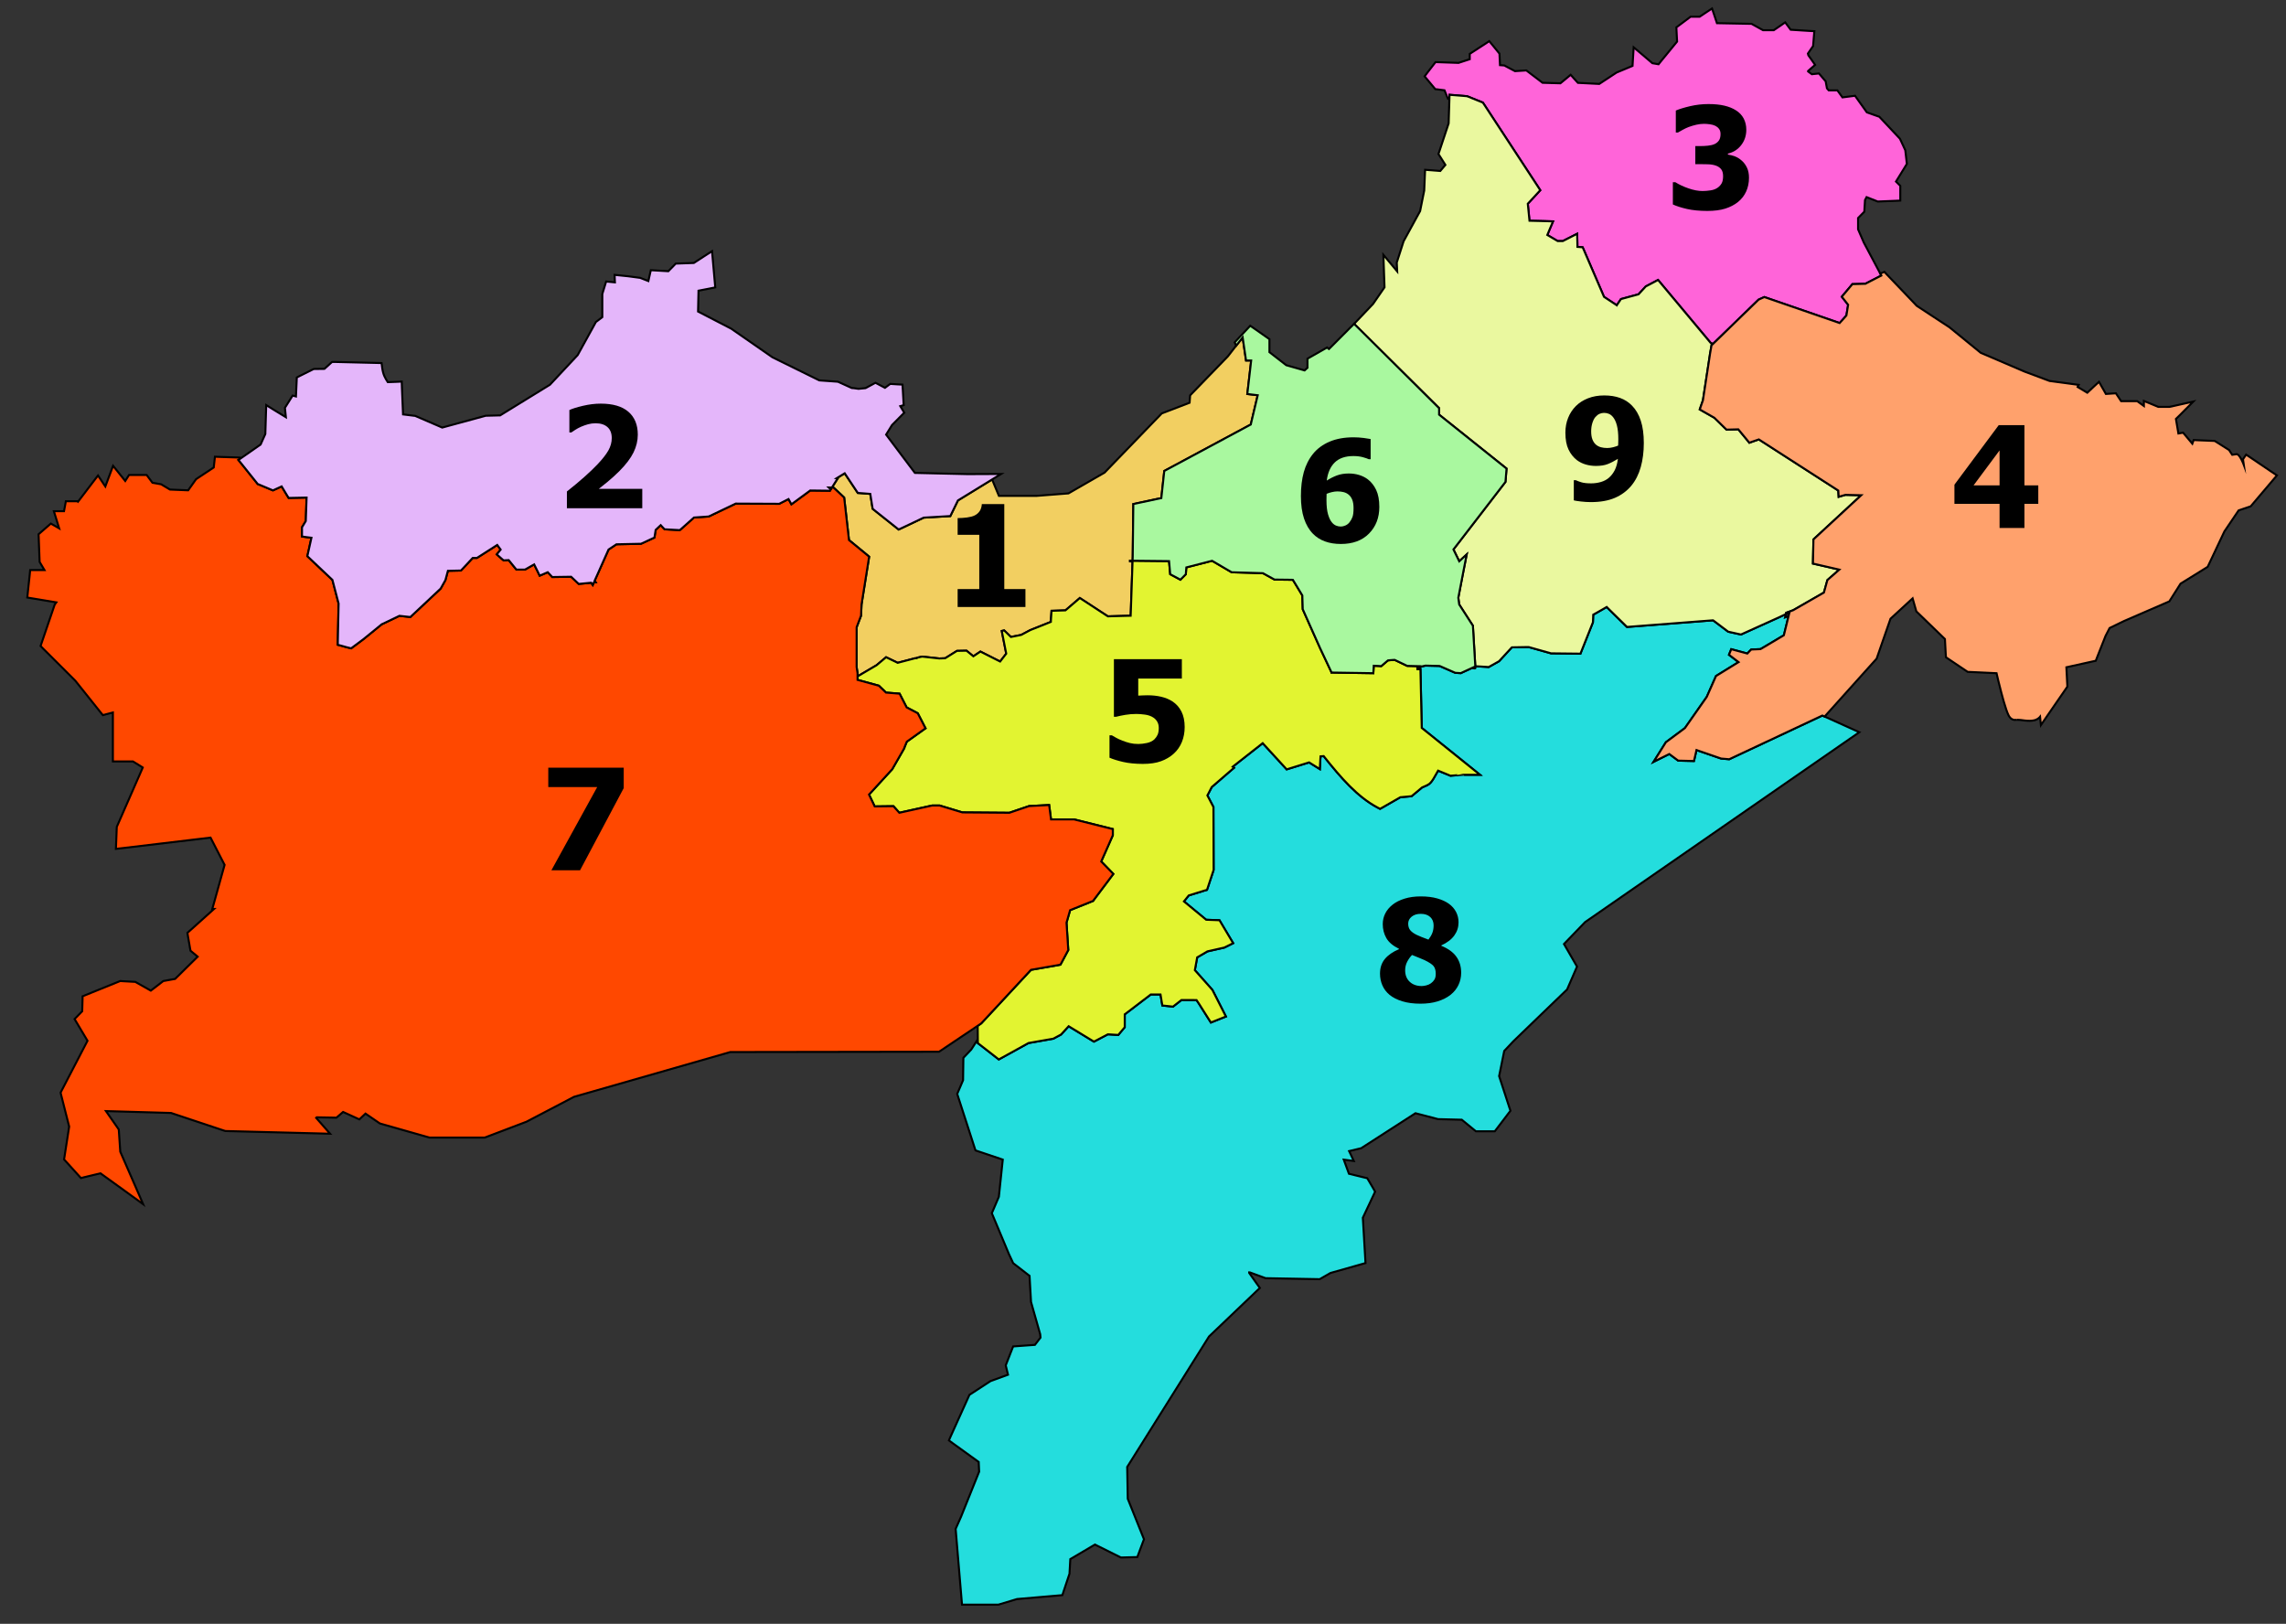 <?xml version="1.0" encoding="utf-8"?>
<!-- Generator: Adobe Illustrator 16.0.0, SVG Export Plug-In . SVG Version: 6.00 Build 0)  -->
<!DOCTYPE svg PUBLIC "-//W3C//DTD SVG 1.1//EN" "http://www.w3.org/Graphics/SVG/1.1/DTD/svg11.dtd">
<svg version="1.1"
	 id="svg2" xmlns:dc="http://purl.org/dc/elements/1.1/" xmlns:cc="http://creativecommons.org/ns#" xmlns:rdf="http://www.w3.org/1999/02/22-rdf-syntax-ns#" xmlns:svg="http://www.w3.org/2000/svg" xmlns:sodipodi="http://sodipodi.sourceforge.net/DTD/sodipodi-0.dtd" xmlns:inkscape="http://www.inkscape.org/namespaces/inkscape" sodipodi:docname="Districts_of_Oran_Province.svg" inkscape:version="0.48.4 r9939" sodipodi:version="0.32"
	 xmlns="http://www.w3.org/2000/svg" xmlns:xlink="http://www.w3.org/1999/xlink" x="0px" y="0px" width="1134.001px"
	 height="805.5px" viewBox="56 24.5 1134.001 805.5" enable-background="new 56 24.5 1134.001 805.5" xml:space="preserve">
<rect x="56" y="24.5" width="1134.001" height="805.5" fill="#333333" stroke="none"/>
<title  id="title3018">Districts of Oran Province</title>
<sodipodi:namedview  id="namedview37" pagecolor="#ffffff" bordercolor="#666666" borderopacity="1" objecttolerance="10" gridtolerance="10" inkscape:cy="419.5" guidetolerance="10" inkscape:cx="627.5" inkscape:zoom="0.27968127" inkscape:current-layer="svg2" inkscape:window-y="0" inkscape:window-x="0" inkscape:window-width="640" inkscape:pageopacity="0" inkscape:pageshadow="2" inkscape:window-height="480" showgrid="false" inkscape:window-maximized="0">
	</sodipodi:namedview>
<polygon fill="#F2CF61" stroke="#000000" stroke-miterlimit="10" points="679.91,220.56 679.191,223.59 676.75,233.87 
	676.47,235.09 675.34,235.69 633.56,258.12 632.31,269.59 632.09,271.59 630.12,272 618.2,274.53 617.91,300.53 617.91,300.59 
	617.84,302.64 616.5,302.62 616.5,302.97 617.82,303.07 616.98,327.31 616.88,329.94 614.29,330 606.48,330.22 605.6,330.25 
	604.85,329.78 591.66,321.16 585.26,326.66 584.51,327.28 583.54,327.31 577.63,327.5 577.38,331.25 577.29,333 575.63,333.66 
	567.01,337.09 566.98,337.13 566.88,337.16 566.85,337.19 562.98,339.25 562.63,339.44 562.23,339.53 558.91,340.19 557.47,340.47 
	556.41,339.44 554.13,337.22 552.94,337.5 554.91,347.5 555.16,348.75 554.38,349.75 553.54,350.84 552.13,352.66 550.07,351.63 
	542.35,347.72 540.57,348.91 538.85,350.06 537.25,348.75 535.44,347.28 530.72,347.38 525.47,350.66 524.85,351.03 524.1,351.06 
	522.22,351.13 521.85,351.13 513.5,350.22 513.44,350.22 511.06,350.75 510.78,351.03 509.97,351.03 502.31,353.03 501.31,353.31 
	500.38,352.84 495.56,350.53 491.09,354.28 490.91,354.44 490.72,354.56 483.44,358.84 481.4,360.05 481.4,358.5 481.37,358.28 
	481.35,358.12 480.94,355.41 480.94,335.66 482.97,330.31 483.15,329.91 483.15,329.44 483.37,324.5 483.37,324.37 486.9,302.22 
	487.15,300.65 485.94,299.62 477.15,292.4 474.87,272.31 474.75,271.31 474,270.59 470.25,267.09 469.47,266.37 468.67,266.35 
	469.35,265.28 471.53,261.84 471,261.75 475.03,259.28 480.78,267.91 481.53,269.03 482.88,269.12 487.72,269.5 488.72,275.84 
	488.91,276.91 489.75,277.59 500.44,286.09 501.78,287.16 503.35,286.44 514.22,281.28 525.81,280.59 527.41,280.5 528.13,279.03 
	531.19,272.75 544.13,264.81 548.14,262.35 548.69,263.66 551.53,270.5 570,270.5 586.03,269.25 603.94,258.94 631.84,230.06 
	632.281,229.59 632.84,229.38 646.12,224.28 646.31,221.62 646.38,220.62 647.09,219.88 665,201.38 665.191,201.16 668.441,196.97 
	669.24,195.95 672.441,191.88 673.38,198.28 674.12,203.31 676.66,203.31 676.31,206.44 674.75,219.94 676.81,220.19 "/>
<polygon fill="#FF64D9" stroke="#000000" stroke-miterlimit="10" points="1001.441,106.59 996.531,114.56 997.84,115.87 
	998.66,116.69 998.66,124 996,124.12 988.06,124.44 987.47,124.47 986.941,124.25 981.941,122.28 981.16,123.75 980.88,128.5 
	980.81,129.53 980.06,130.28 977.72,132.66 977.72,138.25 980.56,144.81 980.62,144.94 980.66,145 987.941,158.72 988.74,160.22 
	989.26,161.19 986.76,162.47 981.91,164.97 981.35,165.28 980.731,165.28 974.91,165.44 969.66,171.69 972.04,174.72 972.79,175.69 
	972.6,176.88 972.071,180.16 971.941,180.97 971.41,181.6 969.821,183.38 968.571,184.75 966.821,184.13 931.22,171.85 
	928.38,173.13 905.54,195.31 905.321,195.17 905.34,195 905.18,194.91 904.531,194.53 879.93,165.09 878.5,163.37 876.5,164.44 
	872.84,166.37 872.401,166.59 872.09,166.94 868.81,170.5 861.09,172.59 860.09,172.87 859.5,173.75 858.21,175.66 858.031,175.94 
	858,175.91 851.691,171.75 841.781,148.72 841.09,147.16 839.401,147.03 838.5,146.97 838.47,144.87 838.37,140.47 834.441,142.47 
	831.25,144.09 828.72,144.09 823.56,141.06 824.81,138.06 826.401,134.31 822.34,134.19 814.72,134 813.88,125.56 818.59,120.47 
	820.06,118.87 818.88,117.03 792.06,76.09 791.56,75.37 790.781,75.06 784.191,72.4 783.781,72.25 783.38,72.19 778,71.75 
	775.06,71.53 775,73.56 774.31,73.53 773.62,71.88 772.56,69.28 769.09,68.84 768,68.72 767.3,67.88 764.12,64.07 762.71,62.35 
	764.05,60.57 767.24,56.44 768.12,55.32 769.52,55.35 779.52,55.69 785.09,53.88 785.09,51.22 786.34,50.41 792.71,46.28 
	794.77,44.91 796.37,46.85 799.21,50.35 799.81,51.07 799.87,51.97 800.09,56.82 801.74,56.94 802.31,57 802.81,57.29 
	807.531,59.79 812.151,59.5 813.18,59.44 813.99,60.07 821.21,65.57 830.06,65.82 833.09,63.32 835.151,61.6 836.93,63.6 
	838.75,65.6 849.34,66.13 857.81,60.56 858.031,60.44 858.25,60.35 865.84,57.19 866.06,53.53 866.401,47.97 870.651,51.56 
	875.68,55.85 878.75,56.38 879.87,54.97 887.941,45.13 887.651,39.53 887.59,38.06 888.781,37.19 893.87,33.38 894.59,32.81 
	899.12,32.81 902.25,30.72 905.281,28.72 906.441,32.16 907.72,36 924.151,36.31 924.84,36.31 925.47,36.65 930.56,39.47 
	935.93,39.47 939.37,37.12 941.56,35.59 943.151,37.72 944.281,39.25 953.191,39.81 956.031,39.97 955.781,42.81 955.47,46.62 
	955.401,47.37 954.97,47.97 952.84,51.06 953.06,51.94 954.97,54.62 956.401,56.69 954.531,58.31 952.93,59.72 952.93,59.94 
	954.781,61.31 956.87,61.09 958.31,60.94 959.25,62.03 961.151,64.28 961.651,64.84 961.781,65.59 962.281,68.31 963.191,69.34 
	967.47,69.34 968.281,70.47 969.97,72.81 974.56,72.22 976.22,72 977.18,73.37 982.09,80.25 987.59,82.19 988.25,82.4 988.72,82.9 
	998.25,93.06 998.531,93.4 998.72,93.81 1000.93,98.56 1001.12,98.97 1001.191,99.4 1001.81,104.81 1001.941,105.78 "/>
<path fill="#24DDDD" stroke="#000000" stroke-miterlimit="10" d="M978.34,387.72l-4.06,2.81L842.31,481.91L833,491.56l-1.16,1.221
	l5.75,9.97l0.72,1.22l-0.56,1.28l-4.13,9.53l-0.21,0.529L833,515.69L806.75,541l-4.56,4.84l-2.53,12.47l5.149,15.811l0.471,1.38
	l-0.9,1.16l-6.03,7.93l-0.85,1.101h-9.34l-0.78-0.631l-6.25-5.119l-11.439-0.28h-0.311l-0.32-0.101l-10.899-2.84l-26.57,17.12
	l-0.399,0.25l-0.471,0.101l-3.56,0.869l-1.91,0.44l2.31,4.91l-4.97-0.66l2.57,7l7.939,1.94l1.12,0.25l0.63,1.029l2.561,4.37
	l0.72,1.28l-0.6,1.32l-5.471,11.619l1.19,20.28l0.13,2.22l-2.16,0.601L716,655.97l-4.69,2.69l-0.649,0.37h-0.78l-25.53-0.471h-0.47
	l-0.439-0.149l-7.41-2.72h-0.37v0.22l3.899,5.53l1.41,1.97l-1.75,1.649l-23.47,22.41l-40.59,64.721l0.28,15.779l7.65,19.09l0.41,1
	l-0.41,1.03l-2.25,6.04l-0.65,1.75l-1.88,0.061l-5.59,0.149h-0.69l-0.62-0.31l-12.25-6.09l-12.22,7.22l-0.38,6.81v0.37l-0.12,0.351
	l-2.88,8.619L583,815.78l-1.84,0.16l-20.66,1.779l-8.84,2.66l-0.38,0.12h-18.06l-0.22-2.56l-2.88-34.28l-0.06-0.72l0.28-0.66
	l2.38-5.34l9-22.41l-0.22-4.811l-12.94-9.34l-1.84-1.35l0.9-2.061l8.94-19.779l0.32-0.75l0.68-0.44l9.53-6.22l0.25-0.15l0.32-0.13
	l8.37-3.06l-0.91-3.78l-0.21-0.851l0.31-0.81l2.72-6.97l0.65-1.62l1.75-0.13l9.04-0.65l2.78-3.6l-0.16-1.69l-4.47-15.75l-0.09-0.31
	V670l-0.72-12.62l-7.6-5.88l-0.53-0.4l-0.28-0.63l-1.97-4.22v-0.06l-0.03-0.061l-7.84-18.72L548,626.31l0.47-1.06l3.03-7.09
	l1.94-18.44l-12.22-4.12l-1.31-0.439l-0.44-1.34l-8.31-25.69l-0.32-1l0.41-0.939l2.5-5.851l0.13-10.03l0.03-1.09l0.75-0.779
	l3.15-3.311l1.35-2.1l1.62-2.561l0.28,0.21l0.03,1.29l1.07,0.811l7.87,6.13l1.44,1.12l1.59-0.87l13.19-7.28h0.1l11.78-2.07
	l0.43-0.09l0.41-0.22l3-1.62l0.41-0.22l0.31-0.351l3.31-3.619l0.03-0.03l0.1-0.101l0.15,0.101l11.03,6.72l1.35,0.811l1.4-0.721
	l4.88-2.56l0.59-0.32h0.41l3.41,0.22l1.4,0.07l0.88-1.07l1.65-1.97l0.66-0.78v-6.399l0.06-0.04l0.06-0.061l0.07-0.029l12.53-9.561
	l0.19-0.1l0.03-0.061h4.811l0.029,0.12v0.04l0.53,3.21l0.35,2.101l2.12,0.22l2.03,0.22l1.13,0.12l0.87-0.689l3.25-2.53l0.03-0.03
	l0.029-0.03l7.5,0.03c1.671,2.37,2.61,4.13,5.91,9.22l1.221,1.91l2.119-0.85l2.5-1l2.82-1.12l-1.38-2.72l-5.19-10.221l-0.18-0.31
	l-0.22-0.25l-8.44-9.5l1.16-6.35l4.93-2.87l0.03-0.03h0.04l0.061-0.03l0.06-0.04h0.06l0.07-0.029l8-1.811l0.34-0.09l0.28-0.16
	l1.28-0.62l2.689-1.35l-1.529-2.561l-4.471-7.5l-0.779-1.31l-1.53-0.06l-5.07-0.19l-11.03-9.09l2.381-2.97l7.689-2.381l1.37-0.399
	l0.47-1.38l2.69-8.12l0.12-0.44v-0.439l-0.09-30.03v-0.69l-0.32-0.59l-2.68-5.13l2.149-4.15l8.53-7.38l2.54-2.19l-0.66-0.53
	l0.56-0.44l14.32-11.25l10.71,11.69l1.19,1.31l1.689-0.53l9.44-2.93l1.34,0.84l3.97,2.47l0.25-4.69l0.101-1.62l1.56-0.13
	c8.67,10.91,16.771,20.17,26.59,25.44l1.38,0.72l1.341-0.75l8.72-5l4.75-0.44l0.84-0.09l0.66-0.54l4.53-3.78l2.189-0.97l0.09-0.03
	h0.03l0.04-0.03c0.01,0,0.01,0.01,0.03,0L764,414v-0.03c0.41-0.19,0.7-0.37,0.91-0.53c0.25-0.21,0.51-0.43,0.75-0.69
	c0.47-0.52,0.939-1.16,1.43-1.97c0.811-1.33,1.54-2.74,2.29-4l5.561,2.28l0.59,0.25l0.66-0.06c0,0,1.399-0.11,2.869-0.22
	c1.41-0.1,3.2-0.18,3.2-0.19h7.9l-6.16-4.96l-22.72-18.29l-0.62-27.97l-0.03-1.11l-0.03-1.27l0.71-0.15l1.471-0.34l0.34-0.06h0.35
	l6.19,0.15l0.53,0.04l0.5,0.21l7.22,3.16l2.75,0.16l0.03-0.03l5.439-2.5l1.47,0.2l0.28-0.17l-0.04-0.81l0.22-0.1l0.69,0.03
	l5.75,0.35l5.12-2.88l0.03-0.03l5.5-5.97l0.819-0.88l1.19-0.03l6.72-0.12h0.4l0.38,0.09l10.75,3.03h0.03l14.56,0.16l6.19-15.56
	l0.09-2.22l0.06-1.56l1.351-0.75l3.5-2l1.84-1.07l1.5,1.5l8.56,8.41l41.66-3.22l1.06-0.06l0.851,0.62l6.62,5l6.34,1.41l18.82-8.5
	l3.46-1.63l-0.181,0.76l-0.229,0.92l1.75-0.69l-0.931,3.83l-1.119,4.56l-0.28,1.12l-1,0.6l-10,5.94l-0.63,0.34l-0.69,0.03
	l-3.87,0.16l-0.81,0.81l-1.13,1.19l-1.59-0.44l-6.381-1.72l-1.119,2.78l1.56,1.19l3.19,2.44l-3.44,2.12l-7.75,4.78l-4.5,10.16
	l-0.13,0.25l-0.15,0.22l-10.35,14.78l-0.24,0.37l-0.38,0.29l-9.12,6.78l-6.07,9.69l6.25-3.1l1.53-0.75l1.38,1.03l3.03,2.25
	l7.81,0.19l0.57-2.44l0.68-3l2.91,1l9.311,3.22l4.029,0.34l45-21.12l1.19-0.56l1.12,0.51l0.04,0.02l12.68,5.72L978.34,387.72z"/>
<path fill="#E2F431" stroke="#000000" stroke-miterlimit="10" d="M790.16,408.84h-7.9c0,0.01-1.79,0.09-3.2,0.19
	c-1.47,0.11-2.869,0.22-2.869,0.22l-0.66,0.06l-0.59-0.25l-5.561-2.28c-0.75,1.26-1.479,2.67-2.29,4c-0.49,0.81-0.96,1.45-1.43,1.97
	c-0.24,0.26-0.5,0.48-0.75,0.69c-0.21,0.16-0.5,0.34-0.91,0.53V414l-0.18,0.09c-0.021,0.01-0.021,0-0.03,0l-0.04,0.03h-0.03
	l-0.09,0.03l-2.189,0.97l-4.53,3.78l-0.66,0.54l-0.84,0.09l-4.75,0.44l-8.72,5l-1.341,0.75l-1.38-0.72
	c-9.819-5.27-17.92-14.53-26.59-25.44l-1.56,0.13l-0.101,1.62l-0.25,4.69l-3.97-2.47l-1.34-0.84l-9.44,2.93l-1.689,0.53l-1.19-1.31
	l-10.71-11.69l-14.32,11.25l-0.56,0.44l0.66,0.53l-2.54,2.19l-8.53,7.38l-2.149,4.15l2.68,5.13l0.32,0.59v0.69l0.09,30.03v0.439
	l-0.12,0.44l-2.69,8.12l-0.47,1.38l-1.37,0.399l-7.689,2.381l-2.381,2.97l11.03,9.09l5.07,0.19l1.53,0.06l0.779,1.31l4.471,7.5
	l1.529,2.561l-2.689,1.35l-1.28,0.62l-0.28,0.16l-0.34,0.09l-8,1.811l-0.07,0.029H655l-0.06,0.04l-0.061,0.03h-0.04l-0.03,0.03
	l-4.93,2.87l-1.16,6.35l8.44,9.5l0.22,0.25l0.18,0.31l5.19,10.221l1.38,2.72l-2.82,1.12l-2.5,1l-2.119,0.85l-1.221-1.91
	c-3.3-5.09-4.239-6.85-5.91-9.22l-7.5-0.03l-0.029,0.03l-0.03,0.03l-3.25,2.53l-0.87,0.689l-1.13-0.12l-2.03-0.22l-2.12-0.22
	l-0.35-2.101l-0.53-3.21v-0.04l-0.029-0.12h-4.811l-0.03,0.061l-0.19,0.1l-12.53,9.561l-0.07,0.029L614,527.62l-0.06,0.04v6.399
	l-0.66,0.78l-1.65,1.97l-0.88,1.07l-1.4-0.07l-3.41-0.22h-0.41l-0.59,0.32l-4.88,2.56l-1.4,0.721l-1.35-0.811l-11.03-6.72
	l-0.15-0.101l-0.1,0.101l-0.03,0.03l-3.31,3.619l-0.31,0.351l-0.41,0.22l-3,1.62l-0.41,0.22l-0.43,0.09l-11.78,2.07h-0.1
	l-13.19,7.28l-1.59,0.87l-1.44-1.12l-7.87-6.13l-1.07-0.811l-0.03-1.29v-0.06l-0.06-7.26l1.41-0.95l0.25-0.19l0.25-0.22l24.53-26.41
	l13.28-2.31l1.31-0.25l0.66-1.19l2.87-5.37l0.38-0.689l-0.06-0.78l-0.82-12.81l1.78-6.19l10.69-4.31l0.72-0.28l0.44-0.63l8.15-10.84
	l1.44-1.91l-1.66-1.721l-4.34-4.47l5.53-12.5l0.22-0.53v-3.029l-2.09-0.53l-16.78-4.19l-0.35-0.09h-11.43l-0.6-4.569l-0.34-2.561
	l-2.57,0.13l-7.03,0.37l-0.4,0.03l-0.35,0.13l-9.37,3.18l-23.25-0.18h-0.07l-10.84-3.28l-0.41-0.13h-3.71l-0.32,0.061l-16,3.529
	l-2.06-2.31l-0.84-0.94h-1.28l-8.04,0.101l-2.81-5.88l11.22-12.25l0.22-0.22l0.16-0.25l5.62-9.81l0.34-0.66v-0.18l1.19-2.88
	l7.32-5.22l1.96-1.4l-1.12-2.16l-2.34-4.53l-0.38-0.75l-0.78-0.43l-4.75-2.5l-2.78-5.41l-0.72-1.41l-1.56-0.12l-5.19-0.41l-3-2.9
	l-0.5-0.5l-0.69-0.19l-9.91-2.72v-1.7l2.04-1.21l7.28-4.28l0.19-0.12l0.18-0.16l4.47-3.75l4.82,2.31l0.93,0.47l1-0.28l7.66-2h0.81
	l0.28-0.28l2.38-0.53h0.06l8.35,0.91h0.37l1.88-0.07l0.75-0.03l0.62-0.37l5.25-3.28l4.72-0.1l1.81,1.47l1.6,1.31l1.72-1.15
	l1.78-1.19l7.72,3.91l2.06,1.03l1.41-1.82l0.84-1.09l0.78-1l-0.25-1.25l-1.97-10l1.19-0.28l2.28,2.22l1.06,1.03l1.44-0.28l3.32-0.66
	l0.4-0.09l0.35-0.19l3.87-2.06l0.03-0.03l0.1-0.03l0.03-0.04l8.62-3.43l1.66-0.66l0.09-1.75l0.25-3.75l5.91-0.19l0.97-0.03
	l0.75-0.62l6.4-5.5l13.19,8.62l0.75,0.47l0.88-0.03l7.81-0.22l2.59-0.06l0.1-2.63l0.84-24.24l0.02-0.43l1.09,0.02l14.47,0.15
	l2.529,0.03l0.221,2.53l0.35,3.97l5.06,2.72l2.69-2.72l0.09-1.37l0.16-2l1.94-0.5l9.72-2.5l1.12-0.28l0.97,0.56l8.72,5.12
	l14.87,0.44l0.66,0.03l0.59,0.32l5.16,2.84l7.53,0.09l1.56,0.03l0.82,1.32l3.53,5.84l0.369,0.63v0.75l0.19,6.06l8.13,18.22
	l0.03,0.03l0.12,0.28l0.09,0.25l5.66,12.03l0.25,0.56v0.03l20.72,0.32l0.06-0.94l0.16-2.75l2.78,0.13l0.94,0.06l2.649-2.28
	l0.69-0.57l0.91-0.09l1.68-0.13l0.72-0.03l0.69,0.32l5.529,2.65l3.881,0.1l2.649,0.06l0.01,0.27l-1.51,0.32l0.03,0.91l1.51,0.04
	l0.03,1.11l0.62,27.97L784,403.88L790.16,408.84z"/>
<polygon fill="#EAF89F" stroke="#000000" stroke-miterlimit="10" points="957.531,304.56 968.41,307.06 963.13,311.69 962.5,312.25 
	962.281,313.03 960.781,318.44 945.59,327.16 945.531,327.19 943.47,327.97 942.06,328.47 941.901,329.12 938.441,330.75 
	919.62,339.25 913.281,337.84 906.66,332.84 905.81,332.22 904.75,332.28 863.09,335.5 854.531,327.09 853.031,325.59 
	851.191,326.66 847.691,328.66 846.34,329.41 846.281,330.97 846.191,333.19 840,348.75 825.441,348.59 825.41,348.59 
	814.66,345.56 814.281,345.47 813.88,345.47 807.16,345.59 805.97,345.62 805.151,346.5 799.651,352.47 799.62,352.5 794.5,355.38 
	788.75,355.03 788.06,355 787.84,355.1 787.79,354.22 786.691,335.62 786.66,334.9 786.25,334.28 779.85,324.34 779.41,321 
	781.941,307.88 783.56,299.56 779.87,302.94 777,297.06 802.31,264.19 802.81,263.53 803.22,258.41 803.34,256.94 802.191,256.03 
	769.88,230.19 769.88,226.97 769.06,226.16 729.691,187.09 727.72,185.16 728.531,184.31 737.12,175.28 742.81,167.03 
	742.531,159.03 742.25,150.91 747.47,157.16 749.09,159.13 748.91,155.28 748.88,154.75 749.031,154.28 752.191,144.44 
	752.281,144.19 752.41,143.94 760.47,129.19 762.47,119.19 762.5,119.12 762.81,111.59 762.941,108.72 765.81,108.94 770.47,109.31 
	773,106.31 770.281,102 769.56,100.88 770,99.62 774.62,85.69 774.97,74.44 775,73.56 775.06,71.53 778,71.75 783.38,72.19 
	783.781,72.25 784.191,72.4 790.781,75.06 791.56,75.37 792.06,76.09 818.88,117.03 820.06,118.87 818.59,120.47 813.88,125.56 
	814.72,134 822.34,134.19 826.401,134.31 824.81,138.06 823.56,141.06 828.72,144.09 831.25,144.09 834.441,142.47 838.37,140.47 
	838.47,144.87 838.5,146.97 839.401,147.03 841.09,147.16 841.781,148.72 851.691,171.75 858,175.91 858.031,175.94 858.21,175.66 
	859.5,173.75 860.09,172.87 861.09,172.59 868.81,170.5 872.09,166.94 872.401,166.59 872.84,166.37 876.5,164.44 878.5,163.37 
	879.93,165.09 904.531,194.53 905.18,194.91 905.16,195.06 904.25,200.19 904.25,200.28 904.22,200.35 904.22,200.47 900.781,223 
	900.75,223.12 899.941,225.41 899.191,227.59 901.191,228.75 906.31,231.66 906.38,231.69 911.62,236.81 912.47,237.62 
	913.66,237.59 918.31,237.47 922.56,242.62 923.781,244.12 925.59,243.47 928.5,242.47 967.91,267.84 968.09,270.94 971.441,269.97 
	979.281,270.16 956.441,291.28 955.59,292.09 955.56,293.25 955.38,301.78 955.34,304.06 "/>
<path fill="#FFA16C" stroke="#000000" stroke-miterlimit="10" d="M1185.5,260.31l-2,2.37l-10.5,12.38l-0.5,0.59l-0.72,0.25
	l-5.28,1.78l-7.06,10.44l-0.03,0.06l-7.91,16.75l-0.37,0.75l-0.689,0.44l-12.75,7.91l-5.091,8.03l-0.47,0.75l-0.78,0.34
	l-21.819,9.47l-7.03,3.41l-2.06,4v0.03l-4.28,10.84l-0.53,1.38l-1.47,0.31l-13.101,2.91l0.44,8.68l0.03,0.94l-0.53,0.78l-8.25,11.97
	l-4.34,6.32l-0.41-4.16c-0.1,0.12-0.19,0.26-0.31,0.37c-1.58,1.51-3.46,1.66-5.03,1.66s-3.061-0.26-4.28-0.41
	c-1.149-0.14-2.2-0.04-2.04-0.11c-0.83,0.22-1.689,0-2.18-0.26c-0.51-0.27-0.8-0.55-1-0.78c-0.42-0.47-0.61-0.84-0.82-1.25
	c-0.42-0.83-0.76-1.77-1.149-2.91c-0.78-2.27-1.601-5.2-2.381-8.15c-1.279-4.86-2.04-8.18-2.399-9.75l-13.53-0.63l-0.78-0.03
	l-0.659-0.44l-8.971-6.03l-1.16-0.78l-0.09-1.37l-0.41-7.66l-13.649-13.22l-0.53-0.5l-0.22-0.75l-1.63-5.72l-10.971,10.1
	l-6.71,19.31l-0.189,0.53l-0.38,0.41l-25.41,28.29l-1.12-0.51l-1.19,0.56l-45,21.12l-4.029-0.34l-9.311-3.22l-2.91-1l-0.68,3
	l-0.57,2.44l-7.81-0.19l-3.03-2.25l-1.38-1.03l-1.53,0.75l-6.25,3.1l6.07-9.69l9.12-6.78l0.38-0.29l0.24-0.37l10.35-14.78l0.15-0.22
	l0.13-0.25l4.5-10.16l7.75-4.78l3.44-2.12l-3.19-2.44l-1.56-1.19l1.119-2.78l6.381,1.72l1.59,0.44l1.13-1.19l0.81-0.81l3.87-0.16
	l0.69-0.03l0.63-0.34l10-5.94l1-0.6l0.28-1.12l1.119-4.56l0.931-3.83l0.45-1.83l-1.79,0.84l0.159-0.65l1.41-0.5l2.061-0.78
	l0.06-0.03l15.19-8.72l1.5-5.41l0.22-0.78l0.63-0.56l5.28-4.63l-10.88-2.5l-2.19-0.5l0.04-2.28l0.18-8.53l0.03-1.16l0.851-0.81
	l22.84-21.12l-7.84-0.19l-3.351,0.97l-0.18-3.1l-39.41-25.37l-2.91,1l-1.81,0.65l-1.221-1.5l-4.25-5.15l-4.649,0.12l-1.19,0.03
	l-0.85-0.81l-5.24-5.12l-0.07-0.03l-5.119-2.91l-2-1.16l0.75-2.18l0.81-2.29l0.03-0.12l3.439-22.53v-0.12l0.03-0.07v-0.09l0.91-5.13
	l0.16,0.11l0.22,0.14l22.84-22.18l2.84-1.28l35.601,12.28l1.75,0.62l1.25-1.37l1.59-1.78l0.53-0.63l0.13-0.81l0.529-3.28l0.19-1.19
	l-0.75-0.97l-2.38-3.03l5.25-6.25l5.82-0.16h0.619l0.561-0.31l4.85-2.5l2.5-1.28l-0.52-0.97l0.229-0.1l1.78-0.78l1.34,1.41
	l12.561,13.15l2.119,2.25l0.75,0.5l15.57,10.22l0.12,0.1l0.1,0.09l15.25,12.44l21.78,9.34l0.09,0.03l12.28,4.6l10.47,1.4l3.971,0.54
	l-0.53,1.03l1.16,0.68l3.649,2.19l3.221-3.03l2.59-2.37l1.72,3.03l1.69,2.97l3.35-0.22l1.62-0.1l0.88,1.32l1.71,2.59h8l0.72,0.53
	l2.57,1.85v-2.5l3.87,1.59l3.28,1.37h5.47l2.6-0.56l9.311-2.09l-6.75,6.78l-1.88,1.84l1.22,7.22l0.72-0.12l1.601-0.29l1.029,1.22
	l3.561,4.25l0.66-1.81l2.029,0.1l7.62,0.31l0.75,0.03l0.63,0.37l6.03,3.82l0.56,0.34l0.311,0.56c0,0,0.61,0.95,1.189,1.78
	c0.7-0.13,1.431-0.23,2.16-0.31c1.561-0.17,3.59,5.28,3.59,5.28l-0.399-2.75l1.56-2.31l12.69,8.59L1185.5,260.31z"/>
<polygon fill="#A9F89F" stroke="#000000" stroke-miterlimit="10" points="803.34,256.94 803.22,258.41 802.81,263.53 802.31,264.19 
	777,297.06 779.87,302.94 783.56,299.56 781.941,307.88 779.41,321 779.85,324.34 786.25,334.28 786.66,334.9 786.691,335.62 
	787.79,354.22 787.84,355.1 787.441,355.28 786.13,355.88 780.691,358.38 780.66,358.41 777.91,358.25 770.691,355.09 
	770.191,354.88 769.66,354.84 763.47,354.69 763.12,354.69 762.781,354.75 761.31,355.09 760.6,355.24 760.59,354.97 
	757.941,354.91 754.06,354.81 748.531,352.16 747.84,351.84 747.12,351.87 745.441,352 744.531,352.09 743.84,352.66 
	741.191,354.94 740.25,354.88 737.47,354.75 737.31,357.5 737.25,358.44 716.531,358.12 716.531,358.09 716.281,357.53 
	710.62,345.5 710.531,345.25 710.41,344.97 710.38,344.94 702.25,326.72 702.06,320.66 702.06,319.91 701.691,319.28 698.16,313.44 
	697.34,312.12 695.781,312.09 688.25,312 683.09,309.16 682.5,308.84 681.84,308.81 666.97,308.37 658.25,303.25 657.281,302.69 
	656.16,302.97 646.441,305.47 644.5,305.97 644.34,307.97 644.25,309.34 641.56,312.06 636.5,309.34 636.151,305.37 635.93,302.84 
	633.401,302.81 618.93,302.66 617.84,302.64 617.91,300.59 617.91,300.53 618.2,274.53 630.12,272 632.09,271.59 632.31,269.59 
	633.56,258.12 675.34,235.69 676.47,235.09 676.75,233.87 679.191,223.59 679.91,220.56 676.81,220.19 674.75,219.94 676.31,206.44 
	676.66,203.31 674.12,203.31 673.38,198.28 672.441,191.88 669.24,195.95 668.47,194.34 669.781,192.94 674.56,187.84 
	676.191,186.09 678.191,187.47 684.531,191.91 685.72,192.75 685.72,199.19 694.06,205.66 703.16,208.25 704.59,206.94 
	704.59,202.44 706,201.62 712.691,197.81 714.31,196.88 715.25,197.62 716.66,196.22 725.75,187.09 727.7,185.18 727.72,185.16 
	729.691,187.09 769.06,226.16 769.88,226.97 769.88,230.19 802.191,256.03 "/>
<polygon fill="#FF4800" stroke="#000000" stroke-miterlimit="10" points="608.28,458.03 606.84,459.94 598.69,470.78 598.25,471.41 
	597.53,471.69 586.84,476 585.06,482.19 585.88,495 585.94,495.78 585.56,496.47 582.69,501.84 582.03,503.03 580.72,503.28 
	567.44,505.59 542.91,532 542.66,532.22 542.41,532.41 541,533.36 522.53,545.75 521.81,546.22 520.97,546.22 418.28,546.37 
	340.75,568.59 317.22,580.91 317.06,581 316.91,581.03 296.94,588.62 296.47,588.78 269.06,588.78 268.69,588.69 244.91,581.94 
	244.47,581.81 244.09,581.56 237.31,576.91 235.62,578.5 234.28,579.78 232.56,579 226.19,576.09 223.69,578.25 222.87,578.94 
	221.81,578.91 213.09,578.75 212.84,579.03 215.53,582.09 219.75,586.91 213.37,586.72 168.15,585.56 167.75,585.53 167.34,585.41 
	140.84,576.59 108.56,575.66 114.47,584.13 114.9,584.78 114.97,585.53 115.66,595.81 122.94,612.5 127,621.84 118.75,615.84 
	105.84,606.53 97.75,608.47 96.16,608.88 95.03,607.63 88.69,600.63 87.78,599.63 88,598.31 90.31,583.34 86.31,567.56 
	86.06,566.53 86.53,565.59 99.41,540.78 94.09,531.84 93,530 94.5,528.47 96.78,526.12 96.94,520.53 96.97,518.72 98.65,518.03 
	115.09,511.37 115.69,511.12 116.31,511.19 122.5,511.53 123.16,511.56 123.72,511.91 130.81,515.91 136.47,511.56 137,511.16 
	137.66,511.03 142.88,510.09 154.06,499.06 151.28,496.75 150.5,496.09 150.31,495.09 149.22,488.78 148.97,487.25 150.12,486.22 
	162.19,475.38 161.31,475.38 162.31,471.84 167.41,453.53 160.44,440 116.75,445.22 113.5,445.59 113.63,442.34 113.91,435.16 
	113.94,434.62 114.16,434.16 126.25,406.56 126.81,405.22 121.97,402.22 112,402.22 112,377.94 108.78,378.78 107.03,379.25 
	105.88,377.84 93.5,362.34 93.31,362.12 77.34,346.19 76.13,344.94 76.69,343.31 82.97,324.91 83.09,324.53 83.31,324.19 
	83.94,323.31 72.13,321.34 69.53,320.91 69.81,318.31 70.72,309.78 70.97,307.28 78.06,307.28 76.03,303.87 75.66,303.25 
	75.63,302.53 75.19,290.87 75.12,289.53 76.12,288.66 79.72,285.53 81.22,284.22 82.97,285.22 85.34,286.59 83.84,281.69 
	82.72,278.09 87.75,278.09 88.25,275.44 88.66,273.16 94.5,273.16 94.68,273.37 95.06,272.91 102.25,263.47 104.62,260.37 
	106.78,263.62 108.25,265.81 110.37,260.16 112.09,255.56 115.15,259.37 118.12,263.09 119.19,261.41 120,260.12 128.75,260.12 
	129.59,261.25 131.62,263.97 135.5,264.66 136,264.75 136.44,265.03 140.31,267.35 149.34,267.72 152.94,262.66 153.25,262.22 
	153.66,261.94 162.03,256.38 162.34,253.63 162.62,251.06 165.18,251.16 173.93,251.44 175.18,251.5 175.46,251.84 174.28,252.66 
	176.15,254.97 183.4,264.03 183.84,264.6 184.5,264.85 190.28,267.28 191.4,267.75 192.5,267.25 195.72,265.78 198.34,270.13 
	199.19,271.5 200.78,271.47 208.09,271.32 207.69,282.97 206.22,285.41 205.81,286.07 205.81,290.63 208.25,290.97 210.5,291.25 
	208.81,298.85 208.47,300.38 209.62,301.47 220.91,312.16 223.97,323.88 223.59,342.16 223.56,344.35 225.66,344.91 227.69,345.48 
	227.72,345.51 227.78,345.51 228.94,345.79 230.19,346.1 231.25,345.32 236.5,341.41 236.56,341.38 236.59,341.32 245.41,334.13 
	245.47,334.13 254.13,329.98 258.28,330.44 259.56,330.57 260.5,329.69 274.25,316.79 274.56,316.51 274.78,316.13 276.78,312.57 
	276.94,312.26 277.03,311.94 278.19,307.66 283.47,307.54 284.66,307.51 285.47,306.66 290.5,301.26 292.6,301.26 293.29,300.82 
	302.66,294.82 304.35,297.13 304.1,297.44 302.44,299.51 304.41,301.26 304.94,301.73 305.82,302.48 306.94,302.41 308.35,302.35 
	311.32,306.01 312.16,307.04 316.44,307.04 317.07,306.69 320.97,304.47 322.57,307.69 323.72,310.07 326.13,309.04 327.72,308.35 
	329.13,309.85 329.97,310.75 331.22,310.72 339.32,310.6 342.16,313.29 343.1,314.16 344.35,314.04 346.63,313.82 349.26,313.57 
	350.04,314.69 350.6,313.44 351.47,313.35 350.94,312.63 352.07,310.13 357.88,297.1 361.79,294.5 373.38,294.25 373.98,294.25 
	374.5,294 379.31,291.78 380.66,291.16 380.88,289.69 381.25,287.37 383.75,285 384.91,286.25 385.69,287.06 386.81,287.12 
	392.09,287.41 393.22,287.47 394.09,286.72 400.25,281.22 407,280.75 407.5,280.72 408,280.5 420.97,274.31 441.88,274.41 
	442.56,274.41 443.16,274.09 445.56,272.87 447.16,272.06 448.59,274.66 451.16,272.78 457.91,267.81 466.13,267.91 467.69,267.94 
	468.11,267.26 468.5,266.62 468.67,266.35 469.47,266.37 470.25,267.09 474,270.59 474.75,271.31 474.87,272.31 477.15,292.4 
	485.94,299.62 487.15,300.65 486.9,302.22 483.37,324.37 483.37,324.5 483.15,329.44 483.15,329.91 482.97,330.31 480.94,335.66 
	480.94,355.41 481.35,358.12 481.37,358.28 481.4,358.5 481.4,361.75 491.31,364.47 492,364.66 492.5,365.16 495.5,368.06 
	500.69,368.47 502.25,368.59 502.97,370 505.75,375.41 510.5,377.91 511.28,378.34 511.66,379.09 514,383.62 515.12,385.78 
	513.16,387.18 505.84,392.4 504.65,395.28 504.65,395.46 504.31,396.12 498.69,405.93 498.53,406.18 498.31,406.4 487.09,418.65 
	489.9,424.53 497.94,424.43 499.22,424.43 500.06,425.37 502.12,427.68 518.12,424.15 518.44,424.09 522.15,424.09 522.56,424.22 
	533.4,427.5 533.47,427.5 556.72,427.68 566.09,424.5 566.44,424.37 566.84,424.34 573.87,423.97 576.44,423.84 576.78,426.4 
	577.38,430.97 588.81,430.97 589.16,431.06 605.94,435.25 608.03,435.78 608.03,438.81 607.81,439.34 602.28,451.84 606.62,456.31 
	"/>
<path fill="#E4B6FA" stroke="#000000" stroke-miterlimit="10" d="M552.6,259.62l-4.46,2.73l-4.01,2.46l-12.94,7.94l-3.06,6.28
	l-0.72,1.47l-1.6,0.09l-11.59,0.69l-10.87,5.16l-1.57,0.72l-1.34-1.07l-10.69-8.5l-0.84-0.68l-0.19-1.07l-1-6.34l-4.84-0.38
	l-1.35-0.09l-0.75-1.12l-5.75-8.63l-4.03,2.47l0.53,0.09l-2.18,3.44l-0.68,1.07l-0.3-0.01l-1.26-0.01l0.92,0.86l0.08,0.07
	l-0.42,0.68l-1.56-0.03l-8.22-0.1l-6.75,4.97l-2.57,1.88l-1.43-2.6l-1.6,0.81l-2.4,1.22l-0.6,0.32h-0.68l-20.91-0.1L408,280.5
	l-0.5,0.22l-0.5,0.03l-6.75,0.47l-6.16,5.5l-0.87,0.75l-1.13-0.06l-5.28-0.29l-1.12-0.06l-0.78-0.81l-1.16-1.25l-2.5,2.37
	l-0.37,2.32l-0.22,1.47l-1.35,0.62L374.5,294l-0.52,0.25h-0.6l-11.59,0.25l-3.91,2.6l-5.81,13.03l-1.13,2.5l0.53,0.72l-0.87,0.09
	l-0.56,1.25l-0.78-1.12l-2.63,0.25l-2.28,0.22l-1.25,0.12l-0.94-0.87l-2.84-2.69l-8.1,0.12l-1.25,0.03l-0.84-0.9l-1.41-1.5
	l-1.59,0.69l-2.41,1.03l-1.15-2.38l-1.6-3.22l-3.9,2.22l-0.63,0.35h-4.28l-0.84-1.03l-2.97-3.66l-1.41,0.06l-1.12,0.07l-0.88-0.75
	l-0.53-0.47l-1.97-1.75l1.66-2.07l0.25-0.31l-1.69-2.31l-9.37,6l-0.69,0.44h-2.1l-5.03,5.4l-0.81,0.85l-1.19,0.03l-5.28,0.12
	l-1.16,4.28l-0.09,0.32l-0.16,0.31l-2,3.56l-0.22,0.38l-0.31,0.28l-13.75,12.9l-0.94,0.88l-1.28-0.13l-4.15-0.46l-8.66,4.15h-0.06
	l-8.82,7.19l-0.03,0.06l-0.06,0.03l-5.25,3.91l-1.06,0.78l-1.25-0.31l-1.16-0.28h-0.06l-0.03-0.03l-2.03-0.57l-2.1-0.56l0.03-2.19
	l0.38-18.28l-3.06-11.72l-11.29-10.69l-1.15-1.09l0.34-1.53l1.69-7.6l-2.25-0.28l-2.44-0.34v-4.56l0.41-0.66l1.47-2.44l0.4-11.65
	l-7.31,0.15l-1.59,0.03l-0.85-1.37l-2.62-4.35l-3.22,1.47l-1.1,0.5l-1.12-0.47l-5.78-2.43l-0.66-0.25l-0.44-0.57l-7.25-9.06
	l-1.87-2.31l1.18-0.82l1.26-0.87l8.56-5.97l2.34-5.22l0.29-9.53l0.15-4.81l4.06,2.53l5.69,3.47l-0.37-3.69l-0.1-0.97l0.5-0.78
	l2.22-3.53l1.1-1.75l1.65,0.44l0.35-7.78l0.06-1.63l1.47-0.75l6.34-3.16l0.56-0.28l0.62-0.03l4.72-0.06l3-2.72l0.82-0.72h1.12
	l21.03,0.5l2.38,0.06l0.31,2.38c0.47,3.52,1.53,5.16,2.78,7.09l4.13-0.15l2.78-0.13l0.09,2.78l0.56,13.5l5.57,0.69l0.4,0.03
	l0.38,0.16l13.09,5.65l21.28-5.78l0.32-0.09h0.34l6.28-0.16h0.5l1.81-1.12l22.91-14.1l13.75-14.71l8.75-15.88l0.28-0.53l0.47-0.34
	l2.72-2.07v-11.37l0.09-0.41l1.82-5.9l4.34,0.43l-0.16-3.72l6.69,0.69l5.63,0.75l0.34,0.03l0.31,0.13l3.78,1.47l0.69-3.07l0.53-2.31
	l2.35,0.13l6.34,0.37l2.91-2.97l0.78-0.81l1.09-0.03l7.88-0.28l5.15-3.35l3.88-2.5l0.4,4.6l0.97,10.9l0.22,2.47l-2.47,0.5
	l-5.84,1.13l-0.22,10.34l16.25,8.41l0.16,0.06l0.15,0.12l20.28,14.07l0.1,0.06l23.22,11.44l8.65,0.62l0.5,0.03l0.47,0.19l6.47,2.94
	c1.43,0.05,2.53,0.33,3.31,0.41l3.53-0.35l3.6-1.94l1.31-0.72l1.31,0.69l3.41,1.82l1.81-1.35l0.81-0.59l1.04,0.06l2.56,0.16
	l2.47,0.12l0.16,2.47l0.31,5.53l0.13,2.19l-1.69,0.5l1.97,3.25l-6.07,6.12l-2.93,4.75l14.28,19l26.18,0.6l6.63-0.03L552.6,259.62z"
	/>
<g enable-background="new    ">
	<path d="M780.834,507.035c0,2.188-0.449,4.222-1.35,6.101c-0.9,1.881-2.217,3.504-3.947,4.871
		c-1.732,1.367-3.846,2.438-6.341,3.213s-5.349,1.162-8.562,1.162c-3.418,0-6.415-0.393-8.99-1.18
		c-2.574-0.785-4.682-1.851-6.322-3.195c-1.619-1.344-2.814-2.928-3.59-4.751c-0.774-1.822-1.162-3.748-1.162-5.776
		c0-2.916,0.804-5.343,2.41-7.28c1.606-1.937,3.936-3.555,6.99-4.854v-0.205c-2.986-1.458-5.07-3.224-6.256-5.298
		c-1.185-2.073-1.777-4.386-1.777-6.938c0-1.868,0.41-3.623,1.23-5.264s2.051-3.11,3.691-4.409c1.55-1.23,3.516-2.216,5.896-2.957
		c2.381-0.739,5.053-1.11,8.016-1.11c3.145,0,5.884,0.337,8.22,1.009c2.335,0.672,4.255,1.555,5.759,2.648
		c1.55,1.117,2.734,2.467,3.555,4.051s1.23,3.298,1.23,5.144c0,2.416-0.7,4.597-2.102,6.546c-1.401,1.947-3.549,3.583-6.443,4.904
		v0.205c3.373,1.367,5.856,3.162,7.451,5.383C780.037,501.276,780.834,503.937,780.834,507.035z M768.223,507.582
		c0-1.663-0.354-2.939-1.061-3.828c-0.706-0.889-2.221-1.891-4.545-3.008c-0.662-0.318-1.613-0.718-2.854-1.196
		c-1.242-0.479-2.341-0.923-3.298-1.333c-0.889,0.889-1.682,1.988-2.376,3.298c-0.695,1.312-1.042,2.752-1.042,4.324
		c0,2.37,0.752,4.262,2.256,5.674c1.504,1.413,3.486,2.119,5.947,2.119c0.66,0,1.418-0.107,2.272-0.324s1.612-0.553,2.272-1.009
		c0.729-0.523,1.316-1.139,1.761-1.846C768,509.747,768.223,508.79,768.223,507.582z M767.162,483.52
		c0-1.731-0.569-3.115-1.709-4.153c-1.139-1.036-2.688-1.555-4.648-1.555c-1.868,0-3.378,0.468-4.528,1.401
		c-1.151,0.935-1.726,2.085-1.726,3.452s0.347,2.467,1.042,3.299c0.694,0.832,1.771,1.601,3.229,2.307
		c0.639,0.319,1.396,0.649,2.273,0.991s2.045,0.786,3.504,1.333c0.889-1.162,1.537-2.284,1.947-3.367
		C766.957,486.146,767.162,484.91,767.162,483.52z"/>
</g>
<g enable-background="new    ">
	<path d="M871.434,244.277c0,4.33-0.501,8.295-1.504,11.895c-1.002,3.601-2.563,6.688-4.682,9.263
		c-2.188,2.621-4.905,4.632-8.152,6.032c-3.247,1.402-7.229,2.103-11.945,2.103c-1.596,0-3.26-0.103-4.99-0.308
		c-1.732-0.205-2.883-0.388-3.453-0.547V262.7h0.992c0.637,0.319,1.543,0.661,2.717,1.025c1.174,0.365,2.797,0.547,4.871,0.547
		c1.662,0,3.27-0.222,4.818-0.667c1.55-0.443,2.883-1.145,4-2.102c1.162-1.002,2.13-2.256,2.904-3.76
		c0.775-1.504,1.299-3.384,1.572-5.64c-1.822,1.14-3.515,2.012-5.075,2.614c-1.562,0.604-3.503,0.906-5.827,0.906
		c-1.756,0-3.436-0.233-5.042-0.701c-1.606-0.466-3.071-1.189-4.392-2.17c-1.756-1.367-3.145-3.127-4.17-5.281
		c-1.025-2.152-1.539-4.938-1.539-8.356c0-2.643,0.45-5.087,1.351-7.331c0.899-2.244,2.182-4.198,3.845-5.862
		c1.641-1.641,3.658-2.928,6.051-3.862c2.393-0.934,5.059-1.401,7.998-1.401c2.961,0,5.594,0.416,7.895,1.247
		c2.302,0.833,4.273,2.103,5.914,3.812c1.914,1.938,3.366,4.433,4.357,7.485C870.939,236.257,871.434,239.948,871.434,244.277z
		 M858.787,242.363c0-2.757-0.233-5.029-0.7-6.818c-0.468-1.789-1.122-3.185-1.966-4.188c-0.592-0.729-1.259-1.253-1.999-1.572
		c-0.741-0.318-1.544-0.479-2.409-0.479c-0.752,0-1.487,0.154-2.205,0.461c-0.718,0.309-1.407,0.838-2.068,1.59
		c-0.592,0.661-1.094,1.63-1.504,2.905c-0.41,1.276-0.615,2.678-0.615,4.204c0,1.641,0.211,2.99,0.633,4.051
		c0.422,1.059,0.996,1.908,1.727,2.546c0.729,0.615,1.561,1.049,2.494,1.299c0.935,0.251,1.971,0.376,3.111,0.376
		c0.957,0,1.941-0.131,2.956-0.393c1.014-0.262,1.829-0.53,2.444-0.804c0-0.25,0.017-0.609,0.051-1.077
		C858.771,243.999,858.787,243.298,858.787,242.363z"/>
</g>
<g enable-background="new    ">
	<path d="M374.61,276.609h-37.393v-8.306c3.167-2.506,6.01-4.876,8.528-7.109c2.518-2.232,4.734-4.352,6.648-6.357
		c2.483-2.62,4.284-4.922,5.4-6.904c1.116-1.982,1.675-4.021,1.675-6.118c0-2.369-0.707-4.188-2.119-5.451
		c-1.413-1.266-3.384-1.897-5.913-1.897c-1.299,0-2.524,0.16-3.674,0.479c-1.151,0.319-2.319,0.729-3.503,1.23
		c-1.162,0.524-2.153,1.06-2.974,1.606s-1.436,0.957-1.846,1.23h-0.991v-11.108c1.436-0.684,3.68-1.384,6.733-2.103
		c3.053-0.717,5.993-1.076,8.818-1.076c6.038,0,10.613,1.345,13.723,4.033c3.11,2.689,4.666,6.472,4.666,11.348
		c0,3.008-0.707,5.953-2.119,8.836c-1.413,2.883-3.76,5.976-7.041,9.279c-2.051,2.028-4.045,3.834-5.981,5.418
		c-1.937,1.584-3.338,2.706-4.204,3.366h21.567V276.609z"/>
</g>
<g enable-background="new    ">
	<path d="M923.612,112.658c0,2.484-0.461,4.751-1.384,6.802s-2.272,3.794-4.05,5.229c-1.801,1.436-3.914,2.535-6.341,3.298
		c-2.427,0.764-5.384,1.146-8.87,1.146c-3.965,0-7.365-0.331-10.202-0.991s-5.144-1.401-6.921-2.222v-11.04h1.23
		c1.867,1.186,4.061,2.211,6.579,3.076c2.518,0.866,4.813,1.299,6.888,1.299c1.23,0,2.568-0.107,4.016-0.324s2.66-0.689,3.641-1.419
		c0.773-0.569,1.395-1.27,1.862-2.103c0.467-0.831,0.7-2.01,0.7-3.537c0-1.504-0.33-2.66-0.99-3.469
		c-0.662-0.809-1.539-1.396-2.633-1.761c-1.094-0.387-2.404-0.604-3.93-0.649c-1.527-0.045-2.871-0.068-4.033-0.068h-2.188v-8.955
		h2.016c1.55,0,2.975-0.068,4.273-0.205s2.403-0.41,3.314-0.82c0.912-0.433,1.624-1.036,2.137-1.812
		c0.513-0.774,0.77-1.822,0.77-3.145c0-1.025-0.24-1.862-0.719-2.513c-0.479-0.648-1.07-1.155-1.777-1.521
		c-0.82-0.41-1.777-0.684-2.871-0.82s-2.027-0.205-2.803-0.205c-1.253,0-2.529,0.148-3.828,0.444
		c-1.299,0.297-2.563,0.673-3.793,1.128c-0.957,0.365-1.961,0.837-3.008,1.419c-1.049,0.58-1.824,1.02-2.324,1.315h-1.061V79.333
		c1.755-0.752,4.119-1.475,7.093-2.17s6.01-1.043,9.108-1.043c3.031,0,5.657,0.263,7.879,0.786c2.222,0.524,4.119,1.288,5.691,2.29
		c1.73,1.071,3.029,2.433,3.896,4.084c0.865,1.653,1.299,3.516,1.299,5.589c0,2.895-0.838,5.43-2.513,7.604
		c-1.675,2.177-3.88,3.584-6.614,4.222v0.479c1.208,0.183,2.387,0.49,3.538,0.923c1.15,0.434,2.272,1.14,3.366,2.119
		c1.025,0.889,1.875,2.033,2.547,3.436C923.276,109.051,923.612,110.721,923.612,112.658z"/>
</g>
<g enable-background="new    ">
	<path d="M1067.119,274.421h-6.871v11.997h-12.338v-11.997h-22.389v-9.502l21.979-29.531h12.748v29.873h6.871V274.421z
		 M1047.91,265.261v-17.329l-12.887,17.329H1047.91z"/>
</g>
<g enable-background="new    ">
	<path d="M643.672,385.153c0,2.644-0.449,5.093-1.35,7.349s-2.25,4.204-4.051,5.845c-1.777,1.618-3.891,2.871-6.34,3.76
		s-5.463,1.333-9.041,1.333c-3.783-0.023-7.036-0.348-9.758-0.974c-2.723-0.627-4.973-1.327-6.75-2.103v-11.108h1.162
		c0.638,0.365,1.355,0.775,2.153,1.23c0.797,0.456,1.846,0.935,3.145,1.436c1.208,0.479,2.432,0.871,3.674,1.18
		c1.242,0.307,2.626,0.461,4.153,0.461c1.321,0,2.746-0.165,4.272-0.496c1.526-0.329,2.757-0.928,3.691-1.794
		c0.684-0.684,1.219-1.446,1.607-2.29c0.387-0.843,0.58-1.971,0.58-3.384c0-1.185-0.244-2.204-0.734-3.06
		c-0.49-0.854-1.134-1.543-1.932-2.067c-1.162-0.774-2.563-1.27-4.204-1.487c-1.641-0.216-3.054-0.324-4.238-0.324
		c-1.869,0-3.686,0.148-5.452,0.444c-1.766,0.297-3.298,0.615-4.597,0.957h-1.094v-28.574h33.702v9.604h-21.636v8.477
		c0.684-0.045,1.498-0.086,2.444-0.119c0.945-0.035,1.68-0.052,2.205-0.052c2.438,0,4.694,0.245,6.767,0.735
		c2.074,0.49,3.908,1.247,5.504,2.272c1.936,1.254,3.439,2.935,4.512,5.042C643.137,379.554,643.672,382.123,643.672,385.153z"/>
</g>
<g enable-background="new    ">
	<path d="M740.231,275.952c0,5.355-1.698,9.759-5.094,13.21c-3.395,3.453-8.055,5.179-13.979,5.179c-2.963,0-5.605-0.427-7.93-1.282
		c-2.324-0.854-4.296-2.112-5.914-3.776c-1.937-1.959-3.418-4.488-4.443-7.588c-1.025-3.099-1.537-6.802-1.537-11.108
		c0-4.466,0.479-8.431,1.436-11.895c0.957-3.463,2.518-6.528,4.682-9.194c2.074-2.529,4.785-4.506,8.135-5.931
		c3.35-1.423,7.314-2.136,11.895-2.136c1.664,0,3.333,0.108,5.008,0.325s2.82,0.393,3.436,0.529V252.3H735
		c-0.592-0.296-1.572-0.632-2.939-1.009c-1.367-0.375-2.928-0.563-4.682-0.563c-3.988,0-7.064,1.049-9.229,3.145
		c-2.166,2.097-3.498,5.104-4,9.023c1.664-1.07,3.355-1.925,5.076-2.563c1.721-0.638,3.662-0.957,5.828-0.957
		c1.822,0,3.537,0.245,5.144,0.734c1.606,0.491,3.036,1.203,4.29,2.137c1.754,1.345,3.149,3.11,4.187,5.298
		C739.711,269.731,740.231,272.534,740.231,275.952z M725.397,283.643c0.66-0.82,1.167-1.714,1.521-2.684
		c0.353-0.968,0.53-2.432,0.53-4.392c0-1.641-0.205-2.996-0.615-4.067c-0.41-1.07-0.992-1.925-1.744-2.563
		c-0.752-0.638-1.605-1.077-2.563-1.315c-0.957-0.24-1.972-0.359-3.043-0.359c-0.889,0-1.806,0.114-2.751,0.342
		c-0.946,0.229-1.829,0.513-2.649,0.854c0,0.229-0.012,0.604-0.033,1.128c-0.023,0.524-0.035,1.186-0.035,1.982
		c0,2.917,0.257,5.264,0.77,7.041s1.156,3.122,1.932,4.033c0.592,0.729,1.27,1.254,2.033,1.572c0.764,0.319,1.566,0.479,2.41,0.479
		c0.684,0,1.424-0.171,2.221-0.513C724.177,284.839,724.85,284.326,725.397,283.643z"/>
</g>
<g enable-background="new    ">
	<path d="M365.408,415.443l-21.67,40.776h-14.219l22.729-41.289h-24.268v-9.604h37.427V415.443z"/>
</g>
<g enable-background="new    ">
	<path d="M564.682,325.594H531.05v-8.887h10.732v-26.899H531.05v-8.306c1.572,0,3.133-0.103,4.683-0.308
		c1.549-0.205,2.791-0.535,3.726-0.991c1.094-0.547,1.942-1.281,2.546-2.205c0.604-0.922,0.951-2.067,1.042-3.435h11.143v42.144
		h10.493V325.594z"/>
</g>
</svg>
